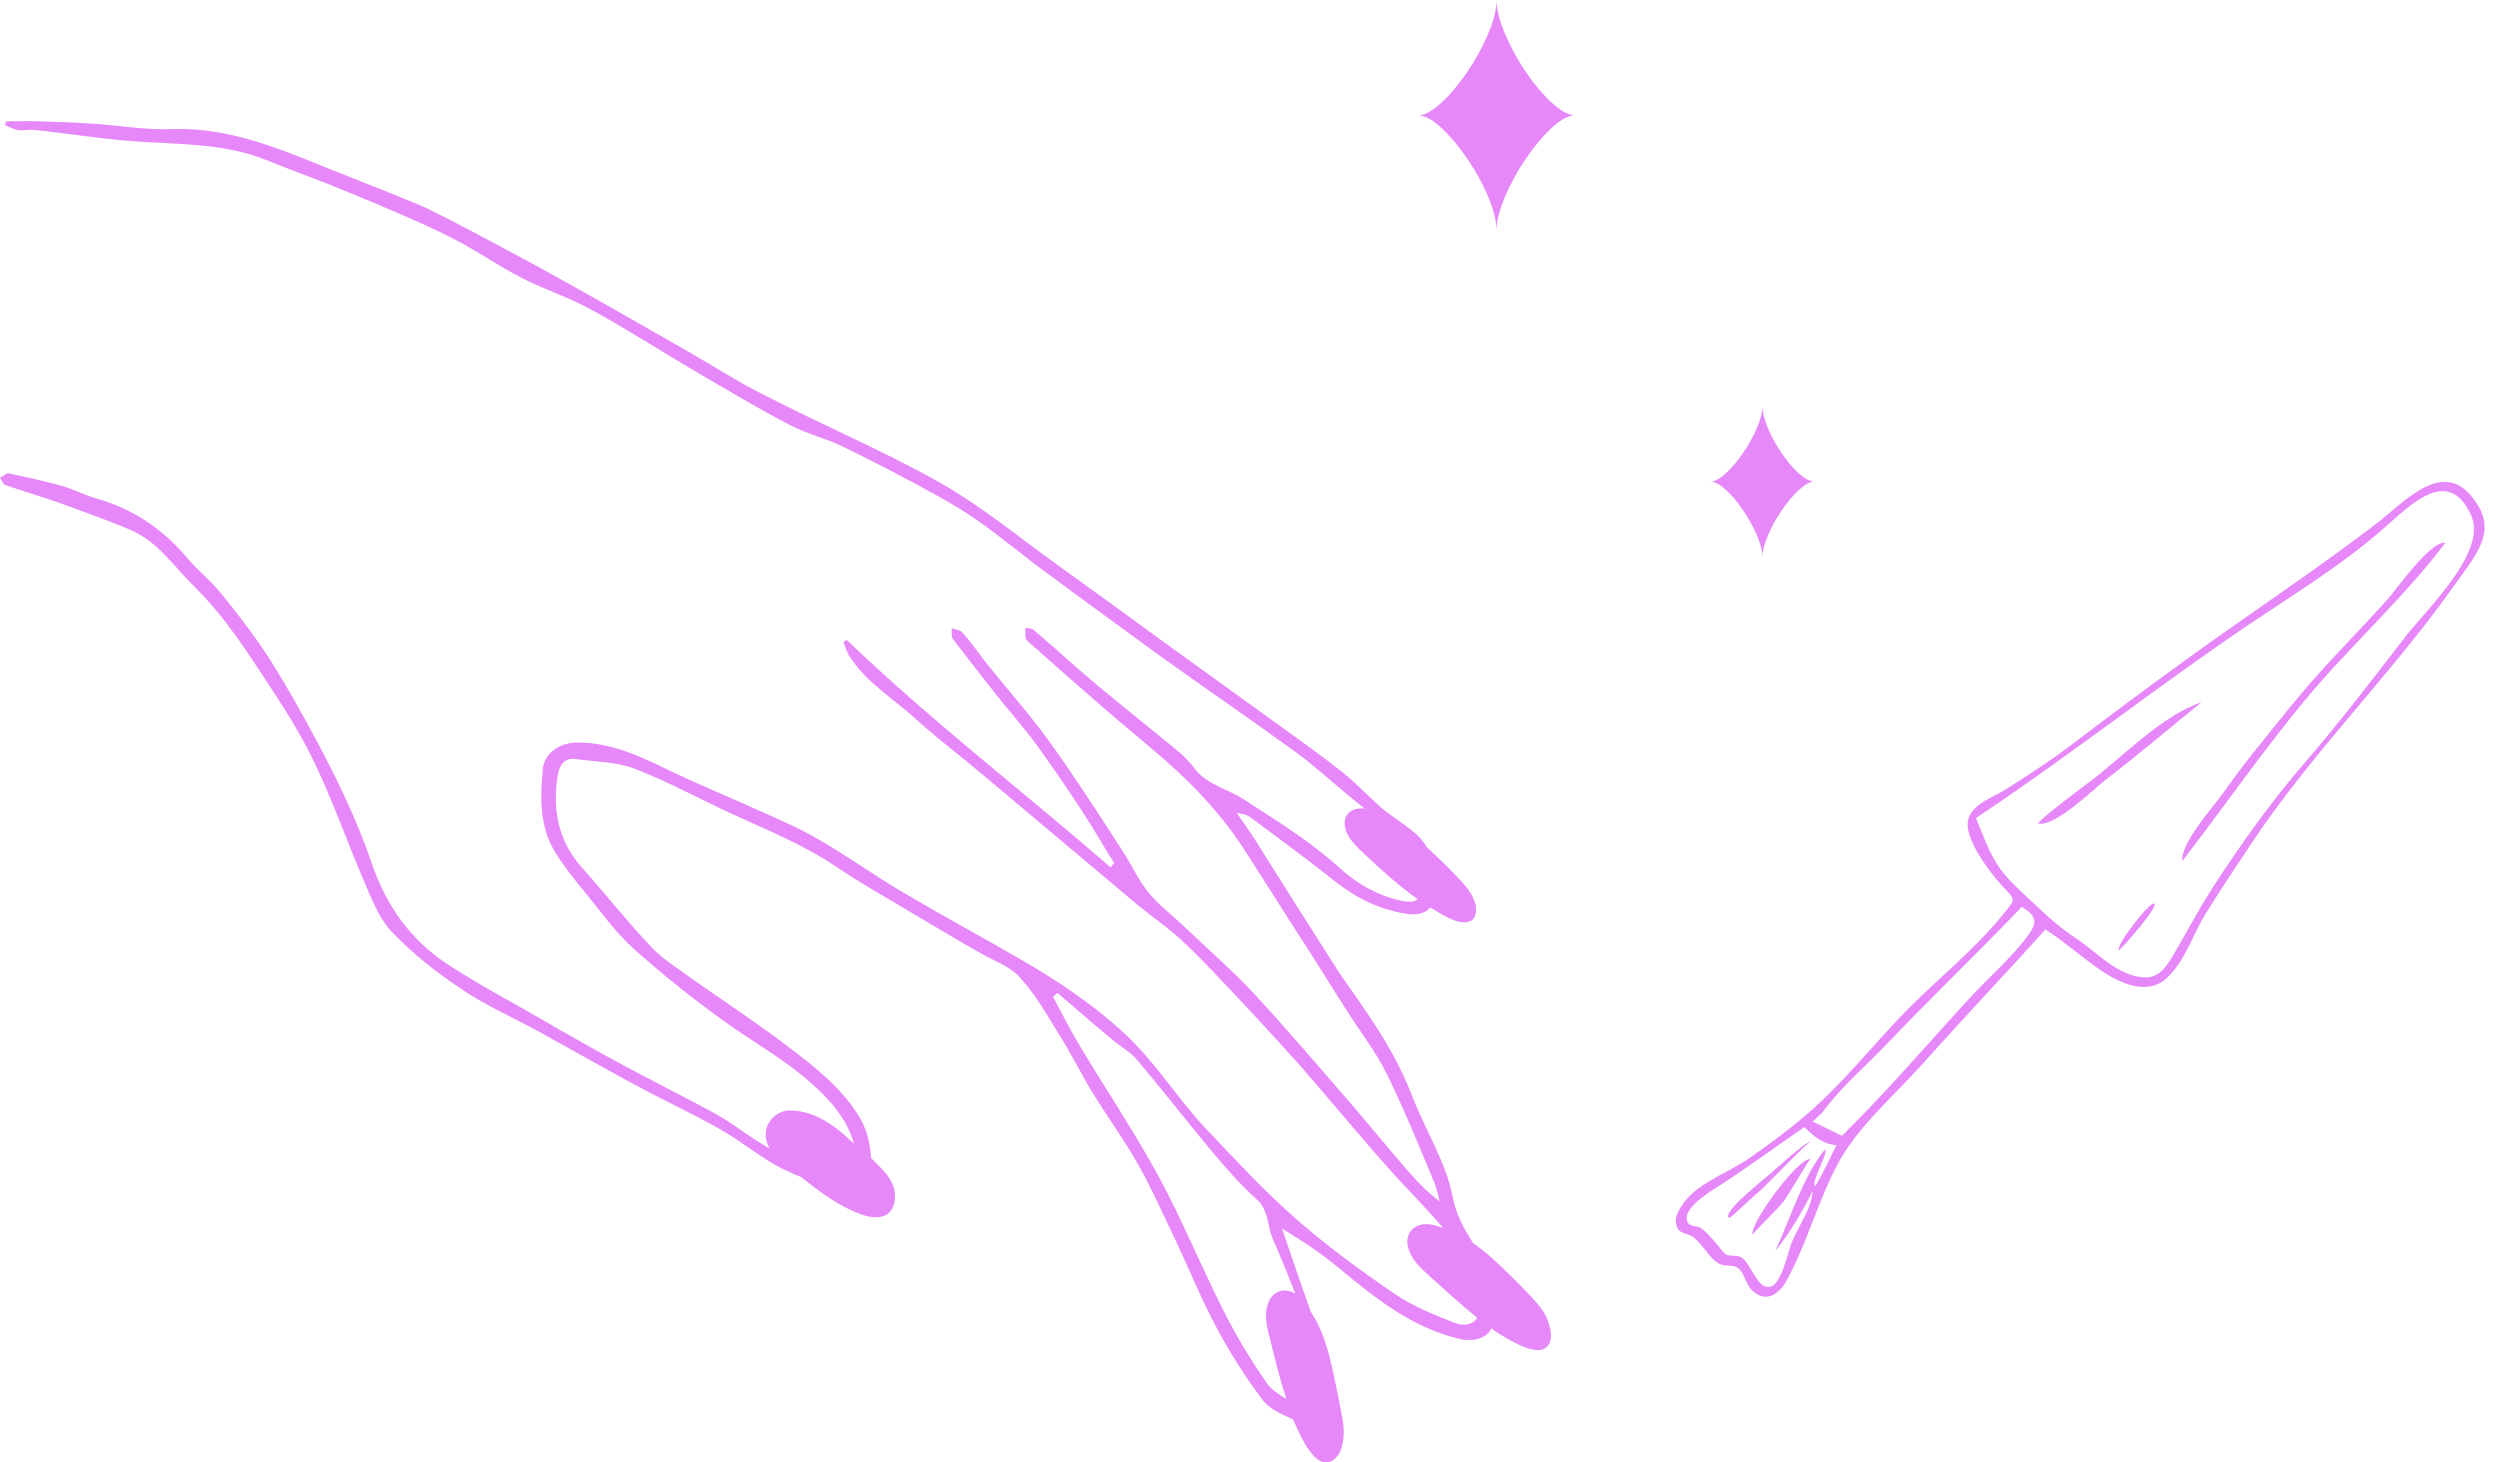 <?xml version="1.0" encoding="UTF-8" standalone="no"?><svg xmlns="http://www.w3.org/2000/svg" xmlns:xlink="http://www.w3.org/1999/xlink" fill="#e688f9" height="265.1" preserveAspectRatio="xMidYMid meet" version="1" viewBox="-0.4 0.0 453.2 265.1" width="453.2" zoomAndPan="magnify"><g id="change1_1"><path d="M447.4,89.7c-5.3-6.1-11.9,1.2-16.6,4.9c-11.3,8.7-23.2,16.5-34.8,24.9c-7.2,5.2-14.3,10.5-21.4,15.9 c-3.7,2.8-7.5,5.2-11.4,7.7c-2.6,1.6-6.7,2.9-6.9,6.1c-0.2,3.3,3.8,8.6,5.8,10.9c2.9,3.2,3.2,2.5,0.5,5.8 c-5.2,6.4-11.8,11.6-17.6,17.5c-6.1,6.3-11.5,13.2-18.2,18.9c-3.4,2.9-7,5.5-10.6,8c-3.2,2.1-7.6,3.8-10.3,6.5c-1,1-2.6,3.1-2.5,4.6 c0.2,2.5,1.6,1.8,3.2,2.9c1.6,1.2,2.9,3.8,4.5,4.7c1.1,0.7,2.3,0.2,3.3,0.7c1.4,0.8,1.6,3,2.7,4.1c2.5,2.5,5,1,6.5-1.9 c3.6-6.6,5.6-14.3,9.2-21c3.7-6.8,10.1-12.2,15.2-17.9c7.4-8.3,15-16.3,22.4-24.5c4.1,2.6,7.7,6.1,11.8,8.5c3.3,1.9,7.3,3,10.2,0.3 c3.4-3.2,4.6-7.7,7-11.6c2.6-4.2,5.4-8.4,8.2-12.6c11-16.6,25.5-30.8,37-47.1C448.8,100.1,452.8,95.9,447.4,89.7z M328.7,215 c-1-0.5,2.5-6.1,1.7-6.6c-4,4.9-6.3,12.7-9,18.4c2.7-3.3,4.9-7.1,6.8-10.9c-0.2,3.3-2.7,6.5-3.9,9.6c-0.6,1.6-1.8,7.5-3.9,7.8 c-2.3,0.4-3.5-4.6-5.2-5.4c-0.7-0.4-1.9-0.1-2.7-0.5c-0.4-0.2-1.4-1.5-1.7-1.9c-1-1.1-1.7-2.1-2.9-2.9c-0.8-0.5-1.9-0.1-2.4-1.1 c-1-2.1,3.2-4.9,4.6-5.8c5.7-3.6,11.1-7.6,16.6-11.4c1.6,1.6,3.3,3.1,5.8,3.3C331.3,210.1,330.1,212.6,328.7,215z M367.3,169.5 c-3,4.1-7.2,7.7-10.7,11.5c-6.9,7.5-13.6,15.3-20.7,22.5c-0.8,0.8-2.4,2.4-2.4,2.4l-5.3-2.6c0,0,1.6-1.4,1.9-1.8 c3.1-4.3,8.2-8.7,11.5-12.2c8-8.4,16.5-16.5,24.5-24.9C368.9,166.1,368.9,167.3,367.3,169.5z M435.9,115.1 c-6.1,7.9-12.2,15.9-18.7,23.4c-6.1,7.1-11.2,14.3-16.3,22.1c-2.5,3.9-4.6,7.8-6.9,11.8c-2,3.4-3.3,5.6-7.5,4.5 c-4.1-1.1-7.2-4.6-10.7-6.9c-2.4-1.6-4.3-3.2-6.4-5.2c-2-1.9-4.1-3.7-5.9-5.7c-3-3.3-4-6.8-5.7-10.8c17-11.3,32.9-23.9,49.8-35.3 c8.2-5.5,16.7-10.7,24.1-17.2c4.9-4.3,11.8-11.5,15.9-2.3C450.5,100,439.6,110.4,435.9,115.1z M442.9,98.4 c-7.7,10.2-17.4,18.8-25.6,28.7c-7.7,9.3-14.7,19.4-22.1,29c-0.3-3.4,5.8-10,7.6-12.6c3.7-5.3,8-10.4,12.1-15.5 c5.4-6.7,11.5-12.7,17.3-19.1C433.7,107.3,440.2,97.9,442.9,98.4z M398.7,127.3c-5.7,4.6-11.3,9.4-17.2,13.9 c-2.1,1.6-9.2,8.7-12.4,8.1c-0.3-0.4,8.4-6.9,9.2-7.5C384.5,137.2,391.3,129.8,398.7,127.3z M390.1,163.8c1,0.4-5.9,8.2-6.4,8.5 c-0.4-0.3,1.4-3.1,1.7-3.4C385.7,168.4,389.4,163.5,390.1,163.8z M320.5,212.8c0.3-0.3,6.7-6.1,7.3-5.8c-0.3-0.2-8.3,8.2-9.2,8.9 c-0.2,0.1-5.4,5-5.5,4.9C311.3,220,320.2,213.1,320.5,212.8z M327.8,210.1c-0.2,0-4.2,6.9-4.8,7.6c-1.8,2.2-3.9,4-5.7,6.1 C316.8,221.8,325.5,209.9,327.8,210.1z M277.2,235.1c-2.3-2.5-4.7-4.8-7.2-7.1c-1.1-1-2.3-1.9-3.4-2.7c-1.5-2.4-3-5-3.6-8.1 c-1.2-6.4-5-12.3-7.4-18.5c-2.1-5.5-5.1-10.6-8.4-15.4c-1.7-2.6-3.6-5.1-5.3-7.7c-5-7.8-9.9-15.6-14.8-23.4c-1-1.6-2.2-3.2-3.3-4.8 c1.2,0.1,2.1,0.4,2.8,1c5.1,3.8,10.3,7.6,15.3,11.6c3.9,3,8.1,5,13,5.7c1.6,0.2,3-0.1,4-1.2c1,0.6,1.9,1.2,2.9,1.7 c1.5,0.8,3.3,1.4,4.5,0.7c1.1-0.7,1.1-2.5,0.4-4c-0.7-1.6-1.9-2.9-3.2-4.2c-1.7-1.8-3.4-3.4-5.2-5.1c-0.7-1.1-1.5-2.1-2.7-3 c-1.7-1.4-3.7-2.6-5.4-4c-2.4-2.1-4.6-4.5-7.1-6.5c-3.9-3.1-8-6-12-8.9c-7.1-5.1-14.1-10.2-21.2-15.3c-6.3-4.6-12.6-9.2-18.9-13.7 c-6.9-5-13.6-10.5-21-14.7c-10.3-5.8-21.2-10.4-31.7-15.8c-4.8-2.4-9.3-5.3-14-8c-7.4-4.2-14.8-8.5-22.2-12.6 c-3.5-2-22.9-12.5-26.6-14c-7-2.9-14.1-5.6-21.2-8.5c-7.6-3-15.2-5.5-23.6-5.2c-4.8,0.2-9.7-0.7-14.5-1c-3.1-0.2-6.2-0.3-9.3-0.4 c-2.1-0.1-4.1,0-6.2,0c-0.1,0.2-0.1,0.5-0.2,0.7c0.8,0.3,1.6,0.8,2.5,0.9c1.1,0.1,2.2-0.2,3.2,0c5.9,0.6,11.7,1.6,17.6,2 c8,0.6,16.1,0.3,23.8,3.3c3.7,1.5,7.4,2.9,11.1,4.3c3.9,1.6,7.9,3.2,11.8,4.9c4,1.7,7.9,3.4,11.7,5.4c4.1,2.1,7.9,4.8,12,6.9 c4.1,2.1,8.6,3.5,12.7,5.8c6.6,3.6,12.9,7.7,19.4,11.5c5.5,3.2,11,6.5,16.6,9.4c3.1,1.6,6.5,2.4,9.6,3.9c5.7,2.8,11.3,5.7,16.9,8.8 c2.7,1.5,5.4,3.1,7.9,4.9c3.5,2.5,6.8,5.2,10.2,7.8c7.6,5.6,15.2,11.2,22.8,16.7c8.1,5.8,16.3,11.4,24.4,17.3c3.4,2.5,6.4,5.3,9.7,8 c0.9,0.7,1.7,1.4,2.6,2.1c-2.5-0.4-4.6,1.4-3.2,4.5c0.7,1.4,1.9,2.6,3.1,3.7c3.1,2.9,6.3,5.8,9.7,8.2c-0.5,0.5-1.2,0.5-2.3,0.4 c-4.6-0.8-8.6-3.1-11.9-6.1c-5.4-4.9-11.5-8.6-17.5-12.5c-3-1.9-6.7-2.6-8.9-5.7c-0.8-1-1.7-2-2.7-2.8c-4.7-3.9-9.5-7.7-14.2-11.6 c-4.1-3.4-8.1-7.1-12.1-10.5c-0.3-0.3-1-0.3-1.5-0.4c0,0.6-0.1,1.2,0,1.8c0,0.3,0.4,0.6,0.7,0.9c4.4,3.9,8.8,7.8,13.2,11.6 c3.8,3.3,7.6,6.4,11.4,9.7c5.6,4.9,10.6,10.3,14.6,16.6c3.7,5.7,7.3,11.5,11,17.2c2.4,3.7,4.7,7.5,7.1,11.2c2.5,4,5.5,7.8,7.5,11.9 c3.2,6.5,5.9,13.2,8.7,19.9c0.4,1,0.6,2.2,0.9,3.2c-2.1-1.6-3.7-3.2-5.3-5c-3.4-3.9-6.7-7.9-10-11.8c-6.1-7-12-14-18.3-20.8 c-4-4.3-8.5-8.2-12.8-12.3c-2.1-2-4.6-3.9-6.4-6.1c-1.8-2.2-3-4.9-4.6-7.4c-4.3-6.6-8.5-13.2-13.1-19.6c-3.5-4.9-7.5-9.4-11.3-14.1 c-1.6-2-3-4.1-4.7-6c-0.4-0.5-1.3-0.6-2-0.8c0.1,0.6-0.1,1.5,0.2,1.9c2.7,3.5,5.4,7,8.1,10.4c2.4,3,4.9,5.8,7.1,8.8 c2.8,3.9,5.5,7.8,8.1,11.8c2.1,3.2,4,6.5,6,9.7c-0.2,0.2-0.5,0.5-0.7,0.7c-15.9-13.8-32.6-26.6-47.8-41.2c-0.2,0.1-0.4,0.3-0.6,0.4 c0.3,0.8,0.6,1.7,1,2.4c3.1,5,8.2,7.9,12.4,11.8c4,3.6,8.3,6.8,12.4,10.3c9.2,7.7,18.4,15.5,27.6,23.2c2.8,2.3,5.9,4.4,8.5,6.9 c3.4,3.2,6.6,6.7,9.8,10.1c3.8,4,7.5,8.1,11.2,12.2c6,6.9,11.8,14,18,20.8c2.6,2.8,5.4,5.6,7.8,8.5c-0.7-0.2-1.4-0.5-2.1-0.6 c-2.9-0.6-5.5,1.6-3.9,5.1c0.7,1.6,2.1,2.9,3.4,4.1c2.9,2.6,5.8,5.3,8.8,7.7c-0.8,1.2-2.3,1.6-4.1,0.9c-3.6-1.4-7.3-2.9-10.5-5 c-6.3-4.3-12.5-8.8-18.2-13.8c-5.8-5.1-11-10.7-16.3-16.3c-5.3-5.6-9.3-12.3-15.1-17.6c-5.7-5.2-12-9.4-18.6-13.2 c-7.1-4.1-14.3-8-21.4-12.2c-5.3-3.1-10.2-6.7-15.5-9.7c-4-2.3-8.4-4.1-12.6-6c-4.9-2.2-9.8-4.2-14.7-6.6 c-5.1-2.5-10.3-4.8-16.1-4.8c-3.1,0-6,1.8-6.3,4.8c-0.5,5.4-0.6,10.8,2.5,15.5c1.5,2.4,3.3,4.6,5.1,6.8c2.9,3.5,5.6,7.4,9,10.4 c5.5,4.9,11.4,9.6,17.5,13.9c4.9,3.4,10,6.3,14.5,10.3c3.6,3.2,6.5,6.5,7.8,11c-0.7-0.6-1.4-1.3-2.1-1.9c-2.9-2.4-5.8-4-9.4-4.1 c-2.7-0.1-5.4,2.7-4.2,6c0.1,0.3,0.3,0.6,0.4,0.9c-1.7-1-3.4-2.1-5-3.2c-1.9-1.4-4-2.7-6.1-3.8c-5.2-2.8-10.4-5.4-15.6-8.2 c-4.8-2.6-9.6-5.3-14.4-8.1c-5.7-3.3-11.6-6.4-17.1-10c-6.8-4.4-11.3-10.7-13.9-18.4c-2.7-7.9-6.3-15.3-10.2-22.6 c-2.6-4.8-5.2-9.5-8.1-14.1c-2.7-4.2-5.8-8.3-9-12.2c-1.8-2.3-4.3-4.2-6.2-6.5c-4.4-5.2-9.7-8.8-16.3-10.7c-2.2-0.6-4.2-1.7-6.3-2.3 c-3.2-0.9-6.5-1.6-9.7-2.3c-0.4-0.1-1,0.5-1.6,0.8c0.3,0.4,0.5,1.1,0.9,1.3c3.2,1.1,6.5,2.1,9.7,3.2c4.3,1.6,8.7,3.1,12.9,4.9 c5.1,2.1,8,6.7,11.8,10.4c5.8,5.7,10.1,12.7,14.6,19.5c2.8,4.3,5.5,8.8,7.6,13.4c3.1,6.6,5.5,13.5,8.4,20.2c1.4,3.3,2.8,7,5.2,9.5 c3.8,4,8.2,7.4,12.7,10.4c4.3,2.9,9.1,5,13.7,7.5c5.8,3.2,11.6,6.5,17.5,9.7c5.2,2.8,10.6,5.3,15.7,8.2c3.7,2.1,7,4.9,10.8,6.9 c1.2,0.6,2.5,1.2,3.8,1.7c3.4,2.8,7,5.4,11,6.8c1.5,0.5,3.4,0.8,4.7-0.2c1.3-1.1,1.5-3.1,1-4.8c-0.5-1.6-1.7-2.9-2.9-4.1 c-0.4-0.4-0.8-0.8-1.2-1.2c-0.1-2.8-0.9-5.6-2.4-7.9c-3.2-5-7.8-8.6-12.4-12.1c-5.6-4.3-11.6-8.2-17.4-12.3 c-2.6-1.9-5.4-3.6-7.5-5.8c-4.4-4.6-8.3-9.6-12.6-14.4c-4.4-4.9-5.5-10.6-4.5-16.8c0.3-1.8,1.1-3.3,3.3-3c3.6,0.5,7.5,0.5,10.8,1.8 c5.9,2.3,11.6,5.4,17.4,8.1c6.5,3,13.1,5.6,19.1,9.7c4.6,3.1,9.5,5.8,14.3,8.7c3.9,2.3,7.7,4.6,11.6,6.8c2.4,1.4,5.4,2.4,7.2,4.4 c2.8,3,4.9,6.7,7.1,10.3c2.2,3.4,4,7.1,6.1,10.6c2.8,4.5,5.9,8.8,8.5,13.4c2.4,4.3,4.4,8.9,6.6,13.4c2.5,5.3,4.7,10.8,7.5,16 c2.4,4.5,5.2,8.9,8.3,13c1.2,1.6,3.5,2.6,5.5,3.5c0.7,1.6,1.4,3.1,2.2,4.5c1,1.6,2.2,3.3,3.8,3.3c1.5,0,2.7-1.6,3-3.5 c0.4-1.9,0.1-3.9-0.3-5.8c-0.6-3.3-1.3-6.6-2.1-9.9c-0.8-3.1-1.8-5.8-3.4-8.1c0,0,0-0.1,0-0.1c-1.8-5-3.5-10-5.2-15 c3.8,2.3,7.4,4.7,10.6,7.4c6.5,5.4,13.1,10.6,21.5,12.6c2.5,0.6,5.2-0.1,5.8-1.9c1.6,1.1,3.2,2.1,4.9,2.9c1.7,0.8,3.7,1.5,4.9,0.7 c1.3-0.8,1.3-2.8,0.6-4.6C279.9,238.1,278.5,236.5,277.2,235.1z M234.4,234.5c-2.1-1.2-4.6-0.5-5.2,2.8c-0.3,1.7,0.1,3.5,0.6,5.3 c0.9,3.7,1.8,7.4,3,11c-1.4-0.8-2.7-1.7-3.5-2.8c-2.9-4.2-5.6-8.6-7.9-13.2c-4.1-8.1-7.5-16.5-11.8-24.4 c-4.5-8.3-9.8-16.1-14.6-24.2c-1.6-2.7-3-5.5-4.5-8.3c0.3-0.2,0.5-0.5,0.8-0.7c3.4,2.9,6.7,5.8,10.1,8.6c1.4,1.2,3.1,2.1,4.2,3.4 c4.6,5.4,9,11.1,13.5,16.5c2.6,3.1,5.3,6.2,8.3,8.9c2.2,2,1.9,4.6,2.8,6.9C231.7,227.7,233.1,231.1,234.4,234.5z M309.7,87.3 c3.1,0,9.4-9.2,9.4-13.7c0,4.6,6.2,13.7,9.4,13.7c-3.1,0-9.4,9.2-9.4,13.7C319.1,96.5,312.8,87.3,309.7,87.3z M285.1,20.9 c-4.7,0-14.2,13.9-14.2,20.9c0-7-9.5-20.9-14.2-20.9c4.7,0,14.2-13.9,14.2-20.9C270.9,7,280.4,20.9,285.1,20.9z" fill="inherit"/></g></svg>